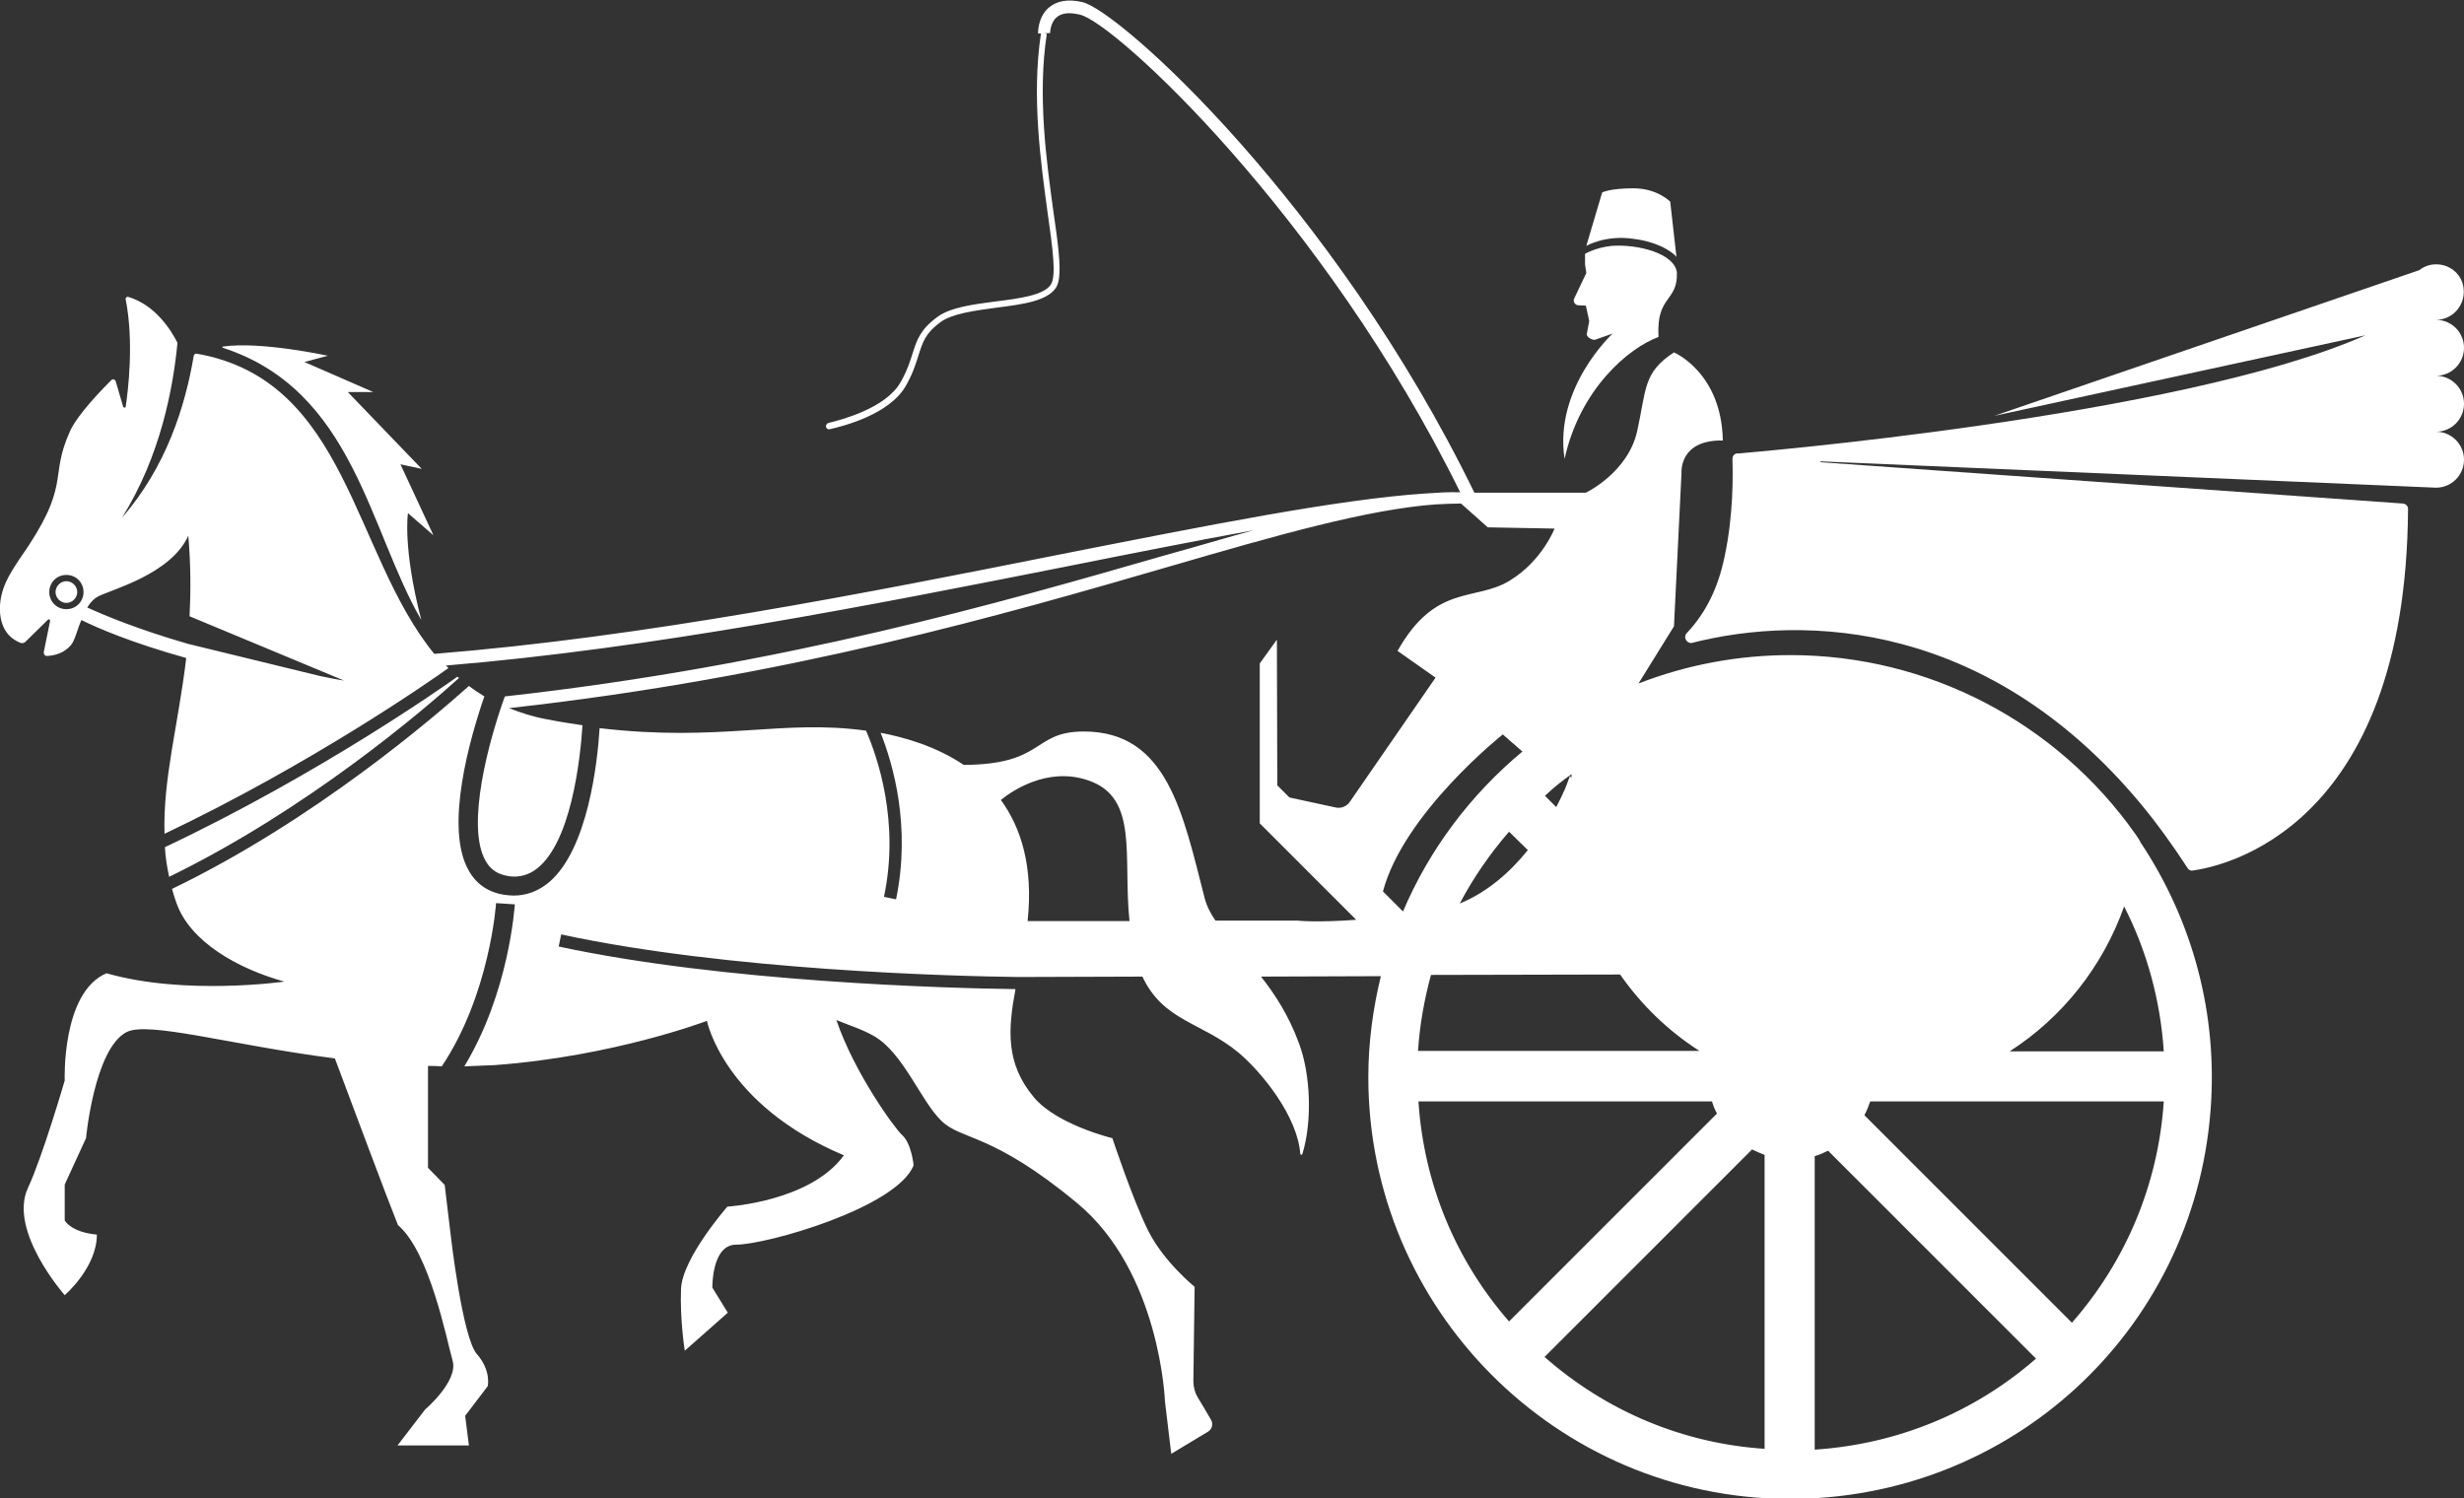 <svg xmlns="http://www.w3.org/2000/svg" xmlns:xlink="http://www.w3.org/1999/xlink" id="Layer_1" x="0px" y="0px" viewBox="0 0 590.1 358.8" style="enable-background:new 0 0 590.1 358.8;" xml:space="preserve"><rect x="0" y="0" width="590.1" height="358.8" fill="#333333" stroke="none"/><style type="text/css">	.st0{fill:#FFFFFF;}</style><g>	<g>		<path class="st0" d="M403.9,151.7c4.8-5.1,7.6-11.1,9.1-18.3c2.2-10.2,2-19.9,1.9-23.5c0-0.8,0.6-1.4,1.4-1.3   c0,0,105.6-8.6,150.2-28.3l-88.9,19.3l101.8-34.9c1.5-1.2,3.5-1.7,5.7-1.2c2.4,0.6,4.3,2.5,4.8,4.9c0.9,4.3-2.3,8.2-6.5,8.2   c3.7,0,6.7,3,6.7,6.7s-3,6.7-6.7,6.7c3.7,0,6.7,3,6.7,6.7s-3,6.7-6.7,6.7c3.7,0,6.7,3,6.7,6.7s-3,6.7-6.7,6.7l-147.4-6.3v0.2   l139.5,9.9c0.7,0.1,1.2,0.6,1.2,1.3c-0.5,77.2-45,85.7-51.6,86.6c-0.5,0.1-1-0.2-1.2-0.6c-3.7-5.7-7.5-10.9-11.4-15.6   c-36.3-43.4-80-45.3-107.4-38.3C403.9,154.1,403.1,152.6,403.9,151.7z"></path>		<path class="st0" d="M97.7,122.9c0,0-1.3,8.3,3.2,25.6c-12.6-21.7-16.2-55-47.5-65.2c-0.2-0.1-0.2-0.3,0-0.3   c9.1-1.3,25.1,2.2,25.1,2.2l-5.6,1.5l16.5,7.2h-6.1l17.7,18.4l-5.1-1.1l7.9,17L97.7,122.9z"></path>		<path class="st0" d="M397.2,80.7c-7.1,2.6-18.8,12.4-22.5,29.2c-2.6-17,11.5-30,11.5-30l-4.3,1.5c-0.7,0-1.8-0.6-1.9-1.3l0.6-3.2   l-0.8-3.7l-2-0.1c-0.7-0.2-1.1-0.9-0.8-1.6l2.9-6.1l-0.3-2.1l0-2.5c0,0,2.5-1.5,6.3-1.9c6.3-0.5,15.2,1.8,15.7,6.4   C401.8,72.4,396.6,70.7,397.2,80.7z"></path>		<path class="st0" d="M379.9,58.9l3.8-12.8c0,0,1.8-1,7.5-1s8.8,3.2,8.8,3.2l1.5,13.3c0.1-0.2-3.1-3.5-10.3-4.4   C384.5,56.2,379.9,58.9,379.9,58.9z"></path>		<path class="st0" d="M109.9,162.4c-8.5,7.7-36.3,31.5-69.4,47.6c-0.5-2.4-0.9-4.8-1-7.1c37-17.5,67.1-38.7,70-40.8   C109.6,162.1,109.8,162.2,109.9,162.4z"></path>		<path class="st0" d="M15.9,139.2c1.4,0,2.6,1.2,2.6,2.6c0,1.4-1.2,2.6-2.6,2.6s-2.6-1.2-2.6-2.6C13.3,140.4,14.5,139.2,15.9,139.2   z"></path>		<path class="st0" d="M0,146.7c0.4,5.3,3.7,6.8,5,7.3c0.3,0.1,0.7,0,1-0.2l5.5-5.4c0.2-0.2,0.5,0,0.5,0.3l-1.5,7.4   c-0.1,0.6,0.3,1.1,0.9,1c1.6-0.1,3.9-0.6,5.6-2.6c1-1.2,1.5-3.8,2.5-6c3.8,1.9,11.9,5.4,25.1,9.1c-1.9,16-5.6,28.9-5.2,42.1   c35.1-16.7,63.7-36.6,68-39.7c-0.2-0.2-0.4-0.4-0.6-0.6c49.5-4.1,102-14.5,148.5-23.7c16-3.2,31.2-6.2,44.9-8.7   c-6.6,1.8-13.6,3.9-21.2,6c-38.9,11.2-91.4,26.4-158.1,33.8c-3.8,10.5-9.4,31-4.6,39.4c1.2,2.1,2.9,3.2,5.3,3.6   c2.1,0.4,4.3,0,6.2-1.2c9-5.8,11.2-27.1,11.7-34.9c-2.7-0.4-5.4-0.8-8.4-1.4c-3.4-0.6-6.4-1.6-9.2-2.7   c66.8-7.4,119.2-22.6,158.1-33.9c26.1-7.6,47.5-13.7,63.9-14.9c2.1-0.1,4.1-0.2,6-0.2l6.4,5.7l16,0.3c0,0-3,7.8-10.8,12.5   c-8.2,5-17.7,0.6-26.8,16.8l9.1,6.4L323.3,192c-0.7,1.1-2.1,1.7-3.4,1.4l-11.1-2.4l-2.9-2.9l-0.1-34.9l-4.1,5.7v38.3l23.1,23.1   c-9.8,0.7-14,0.2-14,0.2h-19.7c-1.2-1.7-2.1-3.5-2.6-5.4c-5.2-20.2-8.9-39.9-28.9-39.9c-12.5,0-9.2,7.9-28.8,8   c-6.7-4.5-14.2-6.6-19.9-7.7c3,7.6,7.3,22.4,3.7,39.9l-2.9-0.6c3.8-17.9-1.5-33.4-4.3-39.8c-20.2-2.8-34.7,2.8-63.8-0.6   c-0.5,8.2-2.8,29-12.1,36.9c-2.5,2.1-5.4,3.2-8.5,3.2c-0.8,0-1.5-0.1-2.3-0.2c-3.8-0.6-6.7-2.6-8.5-5.9   c-5.8-10.3,0.4-31.8,3.8-41.6c-1.3-0.8-2.5-1.6-3.7-2.5c-8.3,7.4-36.9,32.1-71.1,48.6c0.3,1.1,0.6,2.1,1,3.2   c3.2,9.4,14.7,15.9,25.9,19c0,0-23.8,3.4-42.6-2c-10.8,4.6-10,25.7-10,25.7s-5.3,18.2-8.8,25.7c-4.8,10.3,8.8,25.7,8.8,25.7   s7.7-6.6,7.7-14.5c-6.3-0.6-7.7-3.4-7.7-3.4v-8.6l5.1-11.1c0,0,2-21.4,9.7-25.4c5.2-2.7,25,3.1,49.9,6.3   c4.4,11.7,12.4,33.2,15.1,39.9c7.7,6.6,11.7,27.7,13.1,32.5c1.4,4.9-6.6,11.7-6.6,11.7l-6.6,8.6h17.1l-0.9-7.1l5.4-7.1   c0,0,0.9-3.7-2.6-7.7s-6.3-28.8-6.3-28.8l-1.4-11.7l-4-4.1v-24.4c1.1,0,2.2,0,3.3,0.1c11.5-17.2,13-38.9,13-39.1l4.5,0.3   c-0.1,0.9-1.4,21.1-12.1,38.8c2.4-0.1,4.8-0.2,7.3-0.3c28.5-2.1,50.8-10.6,50.8-10.6s4,20.1,32.8,32.2   c-8,11.1-27.9,12.3-27.9,12.3s-10.8,12.3-11.1,19.7c-0.3,7.4,0.9,14.8,0.9,14.8l10.3-9.1l-3.7-6c0,0-0.2-10.3,5.7-10.3   c7.4,0,38.5-8.9,42.5-19c0,0-0.5-5.3-2.8-7.3c-1.6-1.4-11.4-14.8-15.7-27.5c3.1,1.3,6.2,2.2,9.1,3.9c6.9,4,11.1,15.4,16,20.2   s12,2.7,32.5,19.7c20,16.5,21.1,47.6,21.1,47.6l1.5,12.5l8.8-5.3c1-0.6,1.3-1.9,0.7-2.9c-0.8-1.4-2-3.4-3.2-5.4   c-0.7-1.2-1-2.5-1-3.9l0.3-22.5c0,0-7.4-6-11.1-13.4c-3.7-7.4-8.6-22.2-8.6-22.2s-13.3-3.2-18.8-9.8c-6.8-8.1-6.2-16.3-4.4-25.9   c-16.4-0.2-69.9-1.7-109.4-10.2l0.6-2.9c39.7,8.6,93.7,10,109.3,10.2c0,0,0,0,0,0l29.9-0.1c5,10.7,14.2,10.9,23,18.2   c5.6,4.7,14.1,15.2,14.8,24.2c0,0.3,0.4,0.4,0.5,0.1c2.4-7.8,2-19-0.8-26.5c-2.5-6.8-5.8-11.8-9.1-16l28.7-0.1   c-1.9,7.8-3,15.9-3,24.2c0,55.5,45.1,100.8,100.6,101c53.1,0.2,97-40.1,101.1-93c1.8-23-4.2-45.4-16.8-64.3l0-0.1   c-0.1-0.1-0.2-0.3-0.3-0.5l-0.8-1.2v0c-18.9-26.9-49.7-43-82.7-43c-12.5,0-24.8,2.3-36.4,6.8l8.5-13.7l1.8-36.7c0,0-0.7-8,9.9-7.8   c-0.3-16.3-11.7-21.1-11.7-21.1c-7.4,4.8-6.6,8.8-8.8,18.8s-12.3,14.8-12.3,14.8l-26.7,0c-33.6-69-85-115.5-93.9-117.5   c-3.4-0.8-6.1-0.3-8,1.3c-2.7,2.3-2.6,6.1-2.6,6.2l0.7,0c-2.3,15.2,0,31.2,1.6,43c1.2,8.4,2.1,15,0.8,17.1   c-1.6,2.6-7.6,3.4-13.3,4.1c-5.3,0.7-10.8,1.4-13.9,3.7c-4.1,3-4.9,5.5-5.9,8.6c-0.6,1.9-1.3,4.2-2.9,7   c-3.5,6.3-14.4,9.1-17.3,9.8c-0.4,0.1-0.6,0.5-0.6,0.9l0,0c0.1,0.4,0.5,0.7,0.9,0.6c3.1-0.7,14.4-3.5,18.3-10.5   c1.7-3,2.4-5.4,3-7.3c1-3.1,1.6-5.2,5.3-7.9c2.8-2,8.1-2.7,13.2-3.4c6.4-0.8,12.3-1.6,14.4-4.8c1.6-2.5,0.7-9.1-0.6-18.1   c-1.6-11.7-3.9-27.7-1.6-42.7l-0.7-0.1l1.5-0.1c0,0,0-2.5,1.6-3.8c1.2-1,3-1.2,5.5-0.6c8.3,1.8,58.5,48.2,91.1,114.4   c-2.7-0.1-5.5,0.1-8.5,0.3c-20.8,1.4-51.9,7.6-86.9,14.5c-47.1,9.4-100.3,19.9-150.3,23.9c-19.6-24-20.7-65.6-56.9-71.9   c-0.3-0.1-0.6,0.2-0.7,0.5c-2,12-6.6,26.7-17.2,38.8c9.3-14.8,12.3-31.3,13.3-41.9c-1.6-3.2-5.4-9.1-11.8-11   c-0.3-0.1-0.7,0.2-0.6,0.6c2,10.1,0.6,21.8,0,25.7c0,0.3-0.5,0.3-0.6,0l-1.8-6.1c-0.1-0.4-0.7-0.6-1-0.3c-2.1,2.1-8,8.1-9.9,12.2   c-5.3,11.6,0.7,12.5-12.2,30.8C2.4,137.4-0.3,141.2,0,146.7z M518.2,251.8h-36.9c12.6-8.1,22.3-20.3,27.4-34.7   C514.2,227.8,517.4,239.7,518.2,251.8z M496.2,316.8l-49.7-49.7c0.6-1.1,1-2.2,1.4-3.3h70.3C516.9,283.5,509.2,302,496.2,316.8z    M434.6,276.9c1.1-0.3,2.2-0.8,3.2-1.3l49.8,49.8c-14.9,13-33.3,20.5-53,21.8V276.9z M270.5,220.6h-24.4c1.4-13.1-1.6-22.4-6.4-29   c2.3-1.9,11-8.1,20.9-4.7C272.8,191,268.9,205.1,270.5,220.6z M369.9,325l49.7-49.7c1,0.5,2,0.9,3,1.3v70.4   C403,345.7,384.7,338,369.9,325z M339.7,263.8H410c0.3,1,0.7,2,1.2,2.9l-49.8,49.8C348.5,301.7,341,283.4,339.7,263.8z M364.6,180   c-12.5,10.4-22.3,23.5-28.6,38.3l-4.8-4.8c5-18.8,28.7-37.6,28.7-37.6L364.6,180z M365.9,203.6c-4.1,5.1-9.5,10-16.3,12.8   c3.2-6.1,7.2-11.9,11.8-17.2L365.9,203.6z M388,233.4c5.1,7.3,11.5,13.5,19,18.3h-67.4c0.4-6.2,1.5-12.3,3.1-18.2L388,233.4z    M376.4,185.4c0,0.3-0.1,0.7-0.1,1l-0.3-0.6l-0.6,1.6c0,0.1-0.9,2.5-2.7,5.9l-2.7-2.7C372,188.7,374.1,187,376.4,185.4z    M20.9,145.5c0.7-1.2,1.6-2.1,2.5-2.6c3.2-1.7,17.5-5.3,21.7-14.6c0.6,7,0.6,13.4,0.3,19.3l37,15.4c-2-0.3-3.9-0.7-5.8-1.1   l-31.6-7.7c0,0,0,0,0,0C32.9,150.7,24.8,147.3,20.9,145.5z M11.8,141.8c0-2.3,1.8-4.1,4.1-4.1s4.1,1.8,4.1,4.1   c0,2.3-1.8,4.1-4.1,4.1S11.8,144.1,11.8,141.8z"></path>	</g></g></svg>